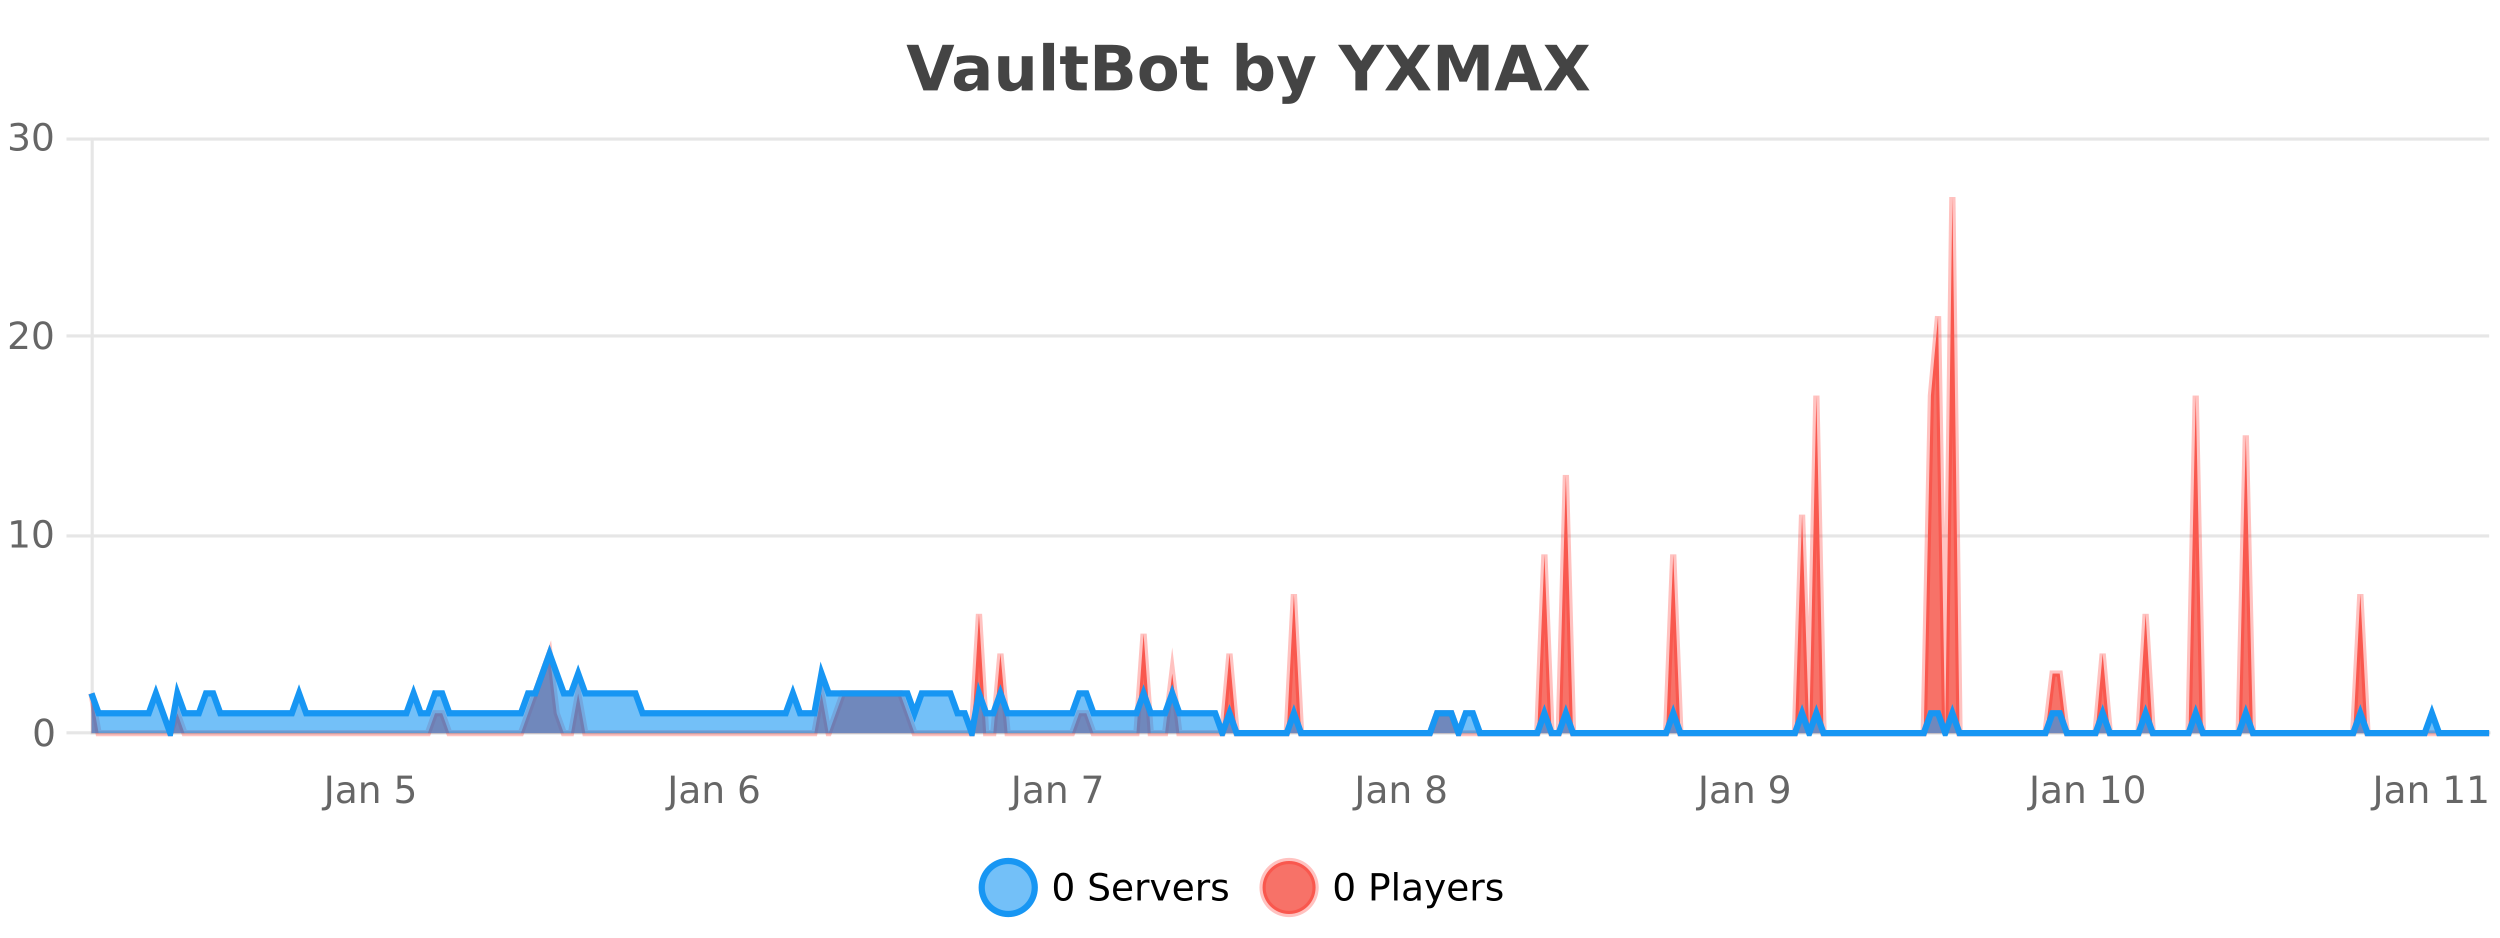 <?xml version="1.0" encoding="UTF-8"?>
<svg xmlns="http://www.w3.org/2000/svg" xmlns:xlink="http://www.w3.org/1999/xlink" width="800pt" height="300pt" viewBox="0 0 800 300" version="1.1">
<defs>
<clipPath id="clip1">
  <path d="M 285 263 L 360 263 L 360 300 L 285 300 Z M 285 263 "/>
</clipPath>
<clipPath id="clip2">
  <path d="M 375 263 L 450 263 L 450 300 L 375 300 Z M 375 263 "/>
</clipPath>
<clipPath id="clip3">
  <path d="M 29.27 63 L 796.531 63 L 796.531 234.602 L 29.27 234.602 Z M 29.27 63 "/>
</clipPath>
<clipPath id="clip4">
  <path d="M 28.27 43 L 797.531 43 L 797.531 235.602 L 28.27 235.602 Z M 28.27 43 "/>
</clipPath>
<clipPath id="clip5">
  <path d="M 29.27 209 L 796.531 209 L 796.531 234.602 L 29.27 234.602 Z M 29.27 209 "/>
</clipPath>
<clipPath id="clip6">
  <path d="M 28.27 180 L 797.531 180 L 797.531 235.602 L 28.27 235.602 Z M 28.27 180 "/>
</clipPath>
</defs>
<g id="surface264921">
<rect x="0" y="0" width="800" height="300" style="fill:rgb(100%,100%,100%);fill-opacity:1;stroke:none;"/>
<path style="fill:none;stroke-width:1;stroke-linecap:butt;stroke-linejoin:miter;stroke:rgb(0%,0%,0%);stroke-opacity:0.098;stroke-miterlimit:10;" d="M 30 234.5 L 796.531 234.5 "/>
<path style="fill:none;stroke-width:1;stroke-linecap:butt;stroke-linejoin:miter;stroke:rgb(0%,0%,0%);stroke-opacity:0.098;stroke-miterlimit:10;" d="M 21.27 234.5 L 29 234.5 "/>
<path style="fill:none;stroke-width:1;stroke-linecap:butt;stroke-linejoin:miter;stroke:rgb(0%,0%,0%);stroke-opacity:0.098;stroke-miterlimit:10;" d="M 30 171.5 L 796.531 171.5 "/>
<path style="fill:none;stroke-width:1;stroke-linecap:butt;stroke-linejoin:miter;stroke:rgb(0%,0%,0%);stroke-opacity:0.098;stroke-miterlimit:10;" d="M 21.27 171.5 L 29 171.5 "/>
<path style="fill:none;stroke-width:1;stroke-linecap:butt;stroke-linejoin:miter;stroke:rgb(0%,0%,0%);stroke-opacity:0.098;stroke-miterlimit:10;" d="M 30 107.5 L 796.531 107.5 "/>
<path style="fill:none;stroke-width:1;stroke-linecap:butt;stroke-linejoin:miter;stroke:rgb(0%,0%,0%);stroke-opacity:0.098;stroke-miterlimit:10;" d="M 21.27 107.5 L 29 107.5 "/>
<path style="fill:none;stroke-width:1;stroke-linecap:butt;stroke-linejoin:miter;stroke:rgb(0%,0%,0%);stroke-opacity:0.098;stroke-miterlimit:10;" d="M 30 44.5 L 796.531 44.5 "/>
<path style="fill:none;stroke-width:1;stroke-linecap:butt;stroke-linejoin:miter;stroke:rgb(0%,0%,0%);stroke-opacity:0.098;stroke-miterlimit:10;" d="M 21.27 44.5 L 29 44.5 "/>
<path style=" stroke:none;fill-rule:nonzero;fill:rgb(9.02%,58.824%,95.294%);fill-opacity:0.6;" d="M 331.121 284 C 331.121 288.688 327.324 292.484 322.637 292.484 C 317.953 292.484 314.152 288.688 314.152 284 C 314.152 279.312 317.953 275.516 322.637 275.516 C 327.324 275.516 331.121 279.312 331.121 284 Z M 331.121 284 "/>
<g clip-path="url(#clip1)" clip-rule="nonzero">
<path style="fill:none;stroke-width:2;stroke-linecap:butt;stroke-linejoin:miter;stroke:rgb(9.02%,58.824%,95.294%);stroke-opacity:1;stroke-miterlimit:10;" d="M 331.121 284 C 331.121 288.688 327.324 292.484 322.637 292.484 C 317.953 292.484 314.152 288.688 314.152 284 C 314.152 279.312 317.953 275.516 322.637 275.516 C 327.324 275.516 331.121 279.312 331.121 284 Z M 331.121 284 "/>
</g>
<path style=" stroke:none;fill-rule:nonzero;fill:rgb(0%,0%,0%);fill-opacity:1;" d="M 340.266 280.188 C 339.66 280.188 339.203 280.492 338.891 281.094 C 338.586 281.688 338.438 282.59 338.438 283.797 C 338.438 284.996 338.586 285.898 338.891 286.5 C 339.203 287.094 339.66 287.391 340.266 287.391 C 340.879 287.391 341.336 287.094 341.641 286.5 C 341.953 285.898 342.109 284.996 342.109 283.797 C 342.109 282.59 341.953 281.688 341.641 281.094 C 341.336 280.492 340.879 280.188 340.266 280.188 Z M 340.266 279.25 C 341.242 279.25 341.992 279.641 342.516 280.422 C 343.035 281.195 343.297 282.32 343.297 283.797 C 343.297 285.266 343.035 286.391 342.516 287.172 C 341.992 287.945 341.242 288.328 340.266 288.328 C 339.285 288.328 338.535 287.945 338.016 287.172 C 337.504 286.391 337.25 285.266 337.25 283.797 C 337.25 282.32 337.504 281.195 338.016 280.422 C 338.535 279.641 339.285 279.25 340.266 279.25 Z M 354.32 279.688 L 354.32 280.844 C 353.871 280.637 353.445 280.48 353.039 280.375 C 352.641 280.262 352.262 280.203 351.898 280.203 C 351.25 280.203 350.75 280.328 350.398 280.578 C 350.055 280.828 349.883 281.188 349.883 281.656 C 349.883 282.043 349.996 282.336 350.227 282.531 C 350.453 282.73 350.898 282.887 351.555 283 L 352.258 283.156 C 353.141 283.324 353.793 283.621 354.211 284.047 C 354.637 284.465 354.852 285.027 354.852 285.734 C 354.852 286.59 354.562 287.234 353.992 287.672 C 353.43 288.109 352.594 288.328 351.492 288.328 C 351.086 288.328 350.648 288.281 350.18 288.188 C 349.711 288.094 349.227 287.953 348.727 287.766 L 348.727 286.547 C 349.203 286.82 349.672 287.023 350.133 287.156 C 350.602 287.293 351.055 287.359 351.492 287.359 C 352.168 287.359 352.688 287.23 353.055 286.969 C 353.43 286.699 353.617 286.32 353.617 285.828 C 353.617 285.402 353.48 285.07 353.211 284.828 C 352.949 284.578 352.516 284.398 351.914 284.281 L 351.195 284.141 C 350.309 283.965 349.668 283.688 349.273 283.312 C 348.887 282.938 348.695 282.418 348.695 281.75 C 348.695 280.969 348.965 280.359 349.508 279.922 C 350.047 279.477 350.797 279.25 351.758 279.25 C 352.172 279.25 352.59 279.289 353.008 279.359 C 353.434 279.434 353.871 279.543 354.32 279.688 Z M 362.266 284.609 L 362.266 285.125 L 357.297 285.125 C 357.348 285.875 357.57 286.445 357.969 286.828 C 358.375 287.215 358.93 287.406 359.641 287.406 C 360.055 287.406 360.457 287.359 360.844 287.266 C 361.238 287.164 361.629 287.008 362.016 286.797 L 362.016 287.828 C 361.617 287.984 361.219 288.105 360.812 288.188 C 360.406 288.281 359.992 288.328 359.578 288.328 C 358.535 288.328 357.707 288.027 357.094 287.422 C 356.477 286.809 356.172 285.98 356.172 284.938 C 356.172 283.867 356.461 283.016 357.047 282.391 C 357.629 281.758 358.41 281.438 359.391 281.438 C 360.273 281.438 360.973 281.727 361.484 282.297 C 362.004 282.859 362.266 283.633 362.266 284.609 Z M 361.188 284.281 C 361.176 283.699 361.008 283.23 360.688 282.875 C 360.363 282.523 359.938 282.344 359.406 282.344 C 358.801 282.344 358.316 282.516 357.953 282.859 C 357.598 283.203 357.395 283.684 357.344 284.297 Z M 367.836 282.594 C 367.711 282.531 367.574 282.484 367.43 282.453 C 367.293 282.414 367.137 282.391 366.961 282.391 C 366.355 282.391 365.887 282.59 365.555 282.984 C 365.23 283.383 365.07 283.953 365.07 284.703 L 365.07 288.156 L 363.992 288.156 L 363.992 281.594 L 365.07 281.594 L 365.07 282.609 C 365.297 282.215 365.594 281.922 365.961 281.734 C 366.324 281.539 366.766 281.438 367.289 281.438 C 367.359 281.438 367.438 281.445 367.523 281.453 C 367.617 281.465 367.715 281.48 367.82 281.5 Z M 368.195 281.594 L 369.336 281.594 L 371.383 287.094 L 373.445 281.594 L 374.586 281.594 L 372.117 288.156 L 370.648 288.156 Z M 381.688 284.609 L 381.688 285.125 L 376.719 285.125 C 376.77 285.875 376.992 286.445 377.391 286.828 C 377.797 287.215 378.352 287.406 379.062 287.406 C 379.477 287.406 379.879 287.359 380.266 287.266 C 380.66 287.164 381.051 287.008 381.438 286.797 L 381.438 287.828 C 381.039 287.984 380.641 288.105 380.234 288.188 C 379.828 288.281 379.414 288.328 379 288.328 C 377.957 288.328 377.129 288.027 376.516 287.422 C 375.898 286.809 375.594 285.98 375.594 284.938 C 375.594 283.867 375.883 283.016 376.469 282.391 C 377.051 281.758 377.832 281.438 378.812 281.438 C 379.695 281.438 380.395 281.727 380.906 282.297 C 381.426 282.859 381.688 283.633 381.688 284.609 Z M 380.609 284.281 C 380.598 283.699 380.43 283.23 380.109 282.875 C 379.785 282.523 379.359 282.344 378.828 282.344 C 378.223 282.344 377.738 282.516 377.375 282.859 C 377.02 283.203 376.816 283.684 376.766 284.297 Z M 387.258 282.594 C 387.133 282.531 386.996 282.484 386.852 282.453 C 386.715 282.414 386.559 282.391 386.383 282.391 C 385.777 282.391 385.309 282.59 384.977 282.984 C 384.652 283.383 384.492 283.953 384.492 284.703 L 384.492 288.156 L 383.414 288.156 L 383.414 281.594 L 384.492 281.594 L 384.492 282.609 C 384.719 282.215 385.016 281.922 385.383 281.734 C 385.746 281.539 386.188 281.438 386.711 281.438 C 386.781 281.438 386.859 281.445 386.945 281.453 C 387.039 281.465 387.137 281.48 387.242 281.5 Z M 392.562 281.781 L 392.562 282.812 C 392.258 282.656 391.941 282.543 391.609 282.469 C 391.285 282.387 390.945 282.344 390.594 282.344 C 390.062 282.344 389.66 282.43 389.391 282.594 C 389.117 282.75 388.984 282.996 388.984 283.328 C 388.984 283.578 389.078 283.777 389.266 283.922 C 389.461 284.059 389.852 284.188 390.438 284.312 L 390.797 284.406 C 391.566 284.562 392.113 284.793 392.438 285.094 C 392.758 285.398 392.922 285.812 392.922 286.344 C 392.922 286.961 392.676 287.445 392.188 287.797 C 391.707 288.152 391.047 288.328 390.203 288.328 C 389.848 288.328 389.477 288.289 389.094 288.219 C 388.719 288.156 388.32 288.059 387.906 287.922 L 387.906 286.797 C 388.301 287.008 388.691 287.164 389.078 287.266 C 389.461 287.371 389.848 287.422 390.234 287.422 C 390.734 287.422 391.117 287.34 391.391 287.172 C 391.672 286.996 391.812 286.746 391.812 286.422 C 391.812 286.133 391.711 285.906 391.516 285.75 C 391.316 285.594 390.883 285.445 390.219 285.297 L 389.844 285.219 C 389.176 285.074 388.691 284.855 388.391 284.562 C 388.098 284.273 387.953 283.875 387.953 283.375 C 387.953 282.75 388.172 282.273 388.609 281.938 C 389.047 281.605 389.664 281.438 390.469 281.438 C 390.863 281.438 391.238 281.469 391.594 281.531 C 391.945 281.586 392.27 281.668 392.562 281.781 Z M 332.637 277.016 "/>
<path style=" stroke:none;fill-rule:nonzero;fill:rgb(96.863%,44.706%,40.784%);fill-opacity:1;" d="M 420.988 284 C 420.988 288.688 417.191 292.484 412.504 292.484 C 407.82 292.484 404.02 288.688 404.02 284 C 404.02 279.312 407.82 275.516 412.504 275.516 C 417.191 275.516 420.988 279.312 420.988 284 Z M 420.988 284 "/>
<g clip-path="url(#clip2)" clip-rule="nonzero">
<path style="fill:none;stroke-width:2;stroke-linecap:butt;stroke-linejoin:miter;stroke:rgb(100%,4.706%,0%);stroke-opacity:0.247;stroke-miterlimit:10;" d="M 420.988 284 C 420.988 288.688 417.191 292.484 412.504 292.484 C 407.82 292.484 404.02 288.688 404.02 284 C 404.02 279.312 407.82 275.516 412.504 275.516 C 417.191 275.516 420.988 279.312 420.988 284 Z M 420.988 284 "/>
</g>
<path style=" stroke:none;fill-rule:nonzero;fill:rgb(0%,0%,0%);fill-opacity:1;" d="M 430.133 280.188 C 429.527 280.188 429.07 280.492 428.758 281.094 C 428.453 281.688 428.305 282.59 428.305 283.797 C 428.305 284.996 428.453 285.898 428.758 286.5 C 429.07 287.094 429.527 287.391 430.133 287.391 C 430.746 287.391 431.203 287.094 431.508 286.5 C 431.82 285.898 431.977 284.996 431.977 283.797 C 431.977 282.59 431.82 281.688 431.508 281.094 C 431.203 280.492 430.746 280.188 430.133 280.188 Z M 430.133 279.25 C 431.109 279.25 431.859 279.641 432.383 280.422 C 432.902 281.195 433.164 282.32 433.164 283.797 C 433.164 285.266 432.902 286.391 432.383 287.172 C 431.859 287.945 431.109 288.328 430.133 288.328 C 429.152 288.328 428.402 287.945 427.883 287.172 C 427.371 286.391 427.117 285.266 427.117 283.797 C 427.117 282.32 427.371 281.195 427.883 280.422 C 428.402 279.641 429.152 279.25 430.133 279.25 Z M 440.125 280.375 L 440.125 283.672 L 441.609 283.672 C 442.16 283.672 442.586 283.531 442.891 283.25 C 443.191 282.961 443.344 282.547 443.344 282.016 C 443.344 281.496 443.191 281.094 442.891 280.812 C 442.586 280.523 442.16 280.375 441.609 280.375 Z M 438.938 279.406 L 441.609 279.406 C 442.598 279.406 443.344 279.633 443.844 280.078 C 444.344 280.516 444.594 281.164 444.594 282.016 C 444.594 282.883 444.344 283.539 443.844 283.984 C 443.344 284.422 442.598 284.641 441.609 284.641 L 440.125 284.641 L 440.125 288.156 L 438.938 288.156 Z M 446.129 279.031 L 447.207 279.031 L 447.207 288.156 L 446.129 288.156 Z M 452.445 284.859 C 451.578 284.859 450.977 284.961 450.633 285.156 C 450.297 285.355 450.133 285.695 450.133 286.172 C 450.133 286.559 450.258 286.867 450.508 287.094 C 450.766 287.312 451.109 287.422 451.539 287.422 C 452.141 287.422 452.621 287.215 452.977 286.797 C 453.34 286.371 453.523 285.805 453.523 285.094 L 453.523 284.859 Z M 454.602 284.406 L 454.602 288.156 L 453.523 288.156 L 453.523 287.156 C 453.273 287.555 452.965 287.852 452.602 288.047 C 452.234 288.234 451.789 288.328 451.258 288.328 C 450.578 288.328 450.043 288.141 449.648 287.766 C 449.25 287.383 449.055 286.875 449.055 286.25 C 449.055 285.512 449.297 284.953 449.789 284.578 C 450.289 284.203 451.027 284.016 452.008 284.016 L 453.523 284.016 L 453.523 283.906 C 453.523 283.406 453.355 283.023 453.023 282.75 C 452.699 282.48 452.246 282.344 451.664 282.344 C 451.289 282.344 450.918 282.391 450.555 282.484 C 450.199 282.578 449.859 282.715 449.539 282.891 L 449.539 281.891 C 449.934 281.734 450.312 281.621 450.68 281.547 C 451.055 281.477 451.418 281.438 451.773 281.438 C 452.719 281.438 453.43 281.684 453.898 282.172 C 454.367 282.664 454.602 283.406 454.602 284.406 Z M 459.551 288.766 C 459.246 289.547 458.949 290.055 458.66 290.297 C 458.367 290.535 457.98 290.656 457.504 290.656 L 456.645 290.656 L 456.645 289.75 L 457.27 289.75 C 457.57 289.75 457.801 289.676 457.957 289.531 C 458.121 289.395 458.305 289.066 458.504 288.547 L 458.707 288.047 L 456.051 281.594 L 457.191 281.594 L 459.238 286.719 L 461.301 281.594 L 462.441 281.594 Z M 469.543 284.609 L 469.543 285.125 L 464.574 285.125 C 464.625 285.875 464.848 286.445 465.246 286.828 C 465.652 287.215 466.207 287.406 466.918 287.406 C 467.332 287.406 467.734 287.359 468.121 287.266 C 468.516 287.164 468.906 287.008 469.293 286.797 L 469.293 287.828 C 468.895 287.984 468.496 288.105 468.09 288.188 C 467.684 288.281 467.27 288.328 466.855 288.328 C 465.812 288.328 464.984 288.027 464.371 287.422 C 463.754 286.809 463.449 285.98 463.449 284.938 C 463.449 283.867 463.738 283.016 464.324 282.391 C 464.906 281.758 465.688 281.438 466.668 281.438 C 467.551 281.438 468.25 281.727 468.762 282.297 C 469.281 282.859 469.543 283.633 469.543 284.609 Z M 468.465 284.281 C 468.453 283.699 468.285 283.23 467.965 282.875 C 467.641 282.523 467.215 282.344 466.684 282.344 C 466.078 282.344 465.594 282.516 465.23 282.859 C 464.875 283.203 464.672 283.684 464.621 284.297 Z M 475.113 282.594 C 474.988 282.531 474.852 282.484 474.707 282.453 C 474.57 282.414 474.414 282.391 474.238 282.391 C 473.633 282.391 473.164 282.59 472.832 282.984 C 472.508 283.383 472.348 283.953 472.348 284.703 L 472.348 288.156 L 471.27 288.156 L 471.27 281.594 L 472.348 281.594 L 472.348 282.609 C 472.574 282.215 472.871 281.922 473.238 281.734 C 473.602 281.539 474.043 281.438 474.566 281.438 C 474.637 281.438 474.715 281.445 474.801 281.453 C 474.895 281.465 474.992 281.48 475.098 281.5 Z M 480.422 281.781 L 480.422 282.812 C 480.117 282.656 479.801 282.543 479.469 282.469 C 479.145 282.387 478.805 282.344 478.453 282.344 C 477.922 282.344 477.52 282.43 477.25 282.594 C 476.977 282.75 476.844 282.996 476.844 283.328 C 476.844 283.578 476.938 283.777 477.125 283.922 C 477.32 284.059 477.711 284.188 478.297 284.312 L 478.656 284.406 C 479.426 284.562 479.973 284.793 480.297 285.094 C 480.617 285.398 480.781 285.812 480.781 286.344 C 480.781 286.961 480.535 287.445 480.047 287.797 C 479.566 288.152 478.906 288.328 478.062 288.328 C 477.707 288.328 477.336 288.289 476.953 288.219 C 476.578 288.156 476.18 288.059 475.766 287.922 L 475.766 286.797 C 476.16 287.008 476.551 287.164 476.938 287.266 C 477.32 287.371 477.707 287.422 478.094 287.422 C 478.594 287.422 478.977 287.34 479.25 287.172 C 479.531 286.996 479.672 286.746 479.672 286.422 C 479.672 286.133 479.57 285.906 479.375 285.75 C 479.176 285.594 478.742 285.445 478.078 285.297 L 477.703 285.219 C 477.035 285.074 476.551 284.855 476.25 284.562 C 475.957 284.273 475.812 283.875 475.812 283.375 C 475.812 282.75 476.031 282.273 476.469 281.938 C 476.906 281.605 477.523 281.438 478.328 281.438 C 478.723 281.438 479.098 281.469 479.453 281.531 C 479.805 281.586 480.129 281.668 480.422 281.781 Z M 422.504 277.016 "/>
<path style=" stroke:none;fill-rule:nonzero;fill:rgb(26.667%,26.667%,26.667%);fill-opacity:1;" d="M 290.094 14.344 L 293.875 14.344 L 297.75 25.109 L 301.609 14.344 L 305.375 14.344 L 299.984 28.922 L 295.5 28.922 Z M 310.961 24 C 310.23 24 309.684 24.125 309.32 24.375 C 308.953 24.617 308.773 24.98 308.773 25.469 C 308.773 25.906 308.918 26.25 309.211 26.5 C 309.512 26.75 309.922 26.875 310.445 26.875 C 311.102 26.875 311.652 26.641 312.102 26.172 C 312.559 25.703 312.789 25.117 312.789 24.406 L 312.789 24 Z M 316.305 22.688 L 316.305 28.922 L 312.789 28.922 L 312.789 27.297 C 312.32 27.965 311.789 28.449 311.195 28.75 C 310.609 29.051 309.898 29.203 309.055 29.203 C 307.93 29.203 307.012 28.875 306.305 28.219 C 305.594 27.555 305.242 26.695 305.242 25.641 C 305.242 24.359 305.68 23.422 306.555 22.828 C 307.438 22.227 308.828 21.922 310.727 21.922 L 312.789 21.922 L 312.789 21.641 C 312.789 21.09 312.57 20.688 312.133 20.438 C 311.695 20.18 311.012 20.047 310.086 20.047 C 309.336 20.047 308.637 20.125 307.992 20.281 C 307.344 20.43 306.746 20.648 306.195 20.938 L 306.195 18.281 C 306.945 18.094 307.695 17.953 308.445 17.859 C 309.203 17.766 309.965 17.719 310.727 17.719 C 312.695 17.719 314.117 18.109 314.992 18.891 C 315.867 19.664 316.305 20.93 316.305 22.688 Z M 319.445 24.656 L 319.445 17.984 L 322.961 17.984 L 322.961 19.078 C 322.961 19.672 322.953 20.418 322.945 21.312 C 322.945 22.211 322.945 22.805 322.945 23.094 C 322.945 23.98 322.965 24.617 323.008 25 C 323.059 25.387 323.137 25.668 323.242 25.844 C 323.387 26.074 323.574 26.25 323.805 26.375 C 324.031 26.5 324.297 26.562 324.602 26.562 C 325.328 26.562 325.902 26.281 326.32 25.719 C 326.734 25.156 326.945 24.383 326.945 23.391 L 326.945 17.984 L 330.445 17.984 L 330.445 28.922 L 326.945 28.922 L 326.945 27.344 C 326.414 27.98 325.852 28.449 325.258 28.75 C 324.672 29.051 324.027 29.203 323.32 29.203 C 322.059 29.203 321.094 28.82 320.43 28.047 C 319.773 27.266 319.445 26.137 319.445 24.656 Z M 333.805 13.719 L 337.289 13.719 L 337.289 28.922 L 333.805 28.922 Z M 344.477 14.875 L 344.477 17.984 L 348.086 17.984 L 348.086 20.484 L 344.477 20.484 L 344.477 25.125 C 344.477 25.637 344.574 25.98 344.773 26.156 C 344.98 26.336 345.383 26.422 345.977 26.422 L 347.773 26.422 L 347.773 28.922 L 344.773 28.922 C 343.398 28.922 342.418 28.637 341.836 28.062 C 341.262 27.48 340.977 26.5 340.977 25.125 L 340.977 20.484 L 339.242 20.484 L 339.242 17.984 L 340.977 17.984 L 340.977 14.875 Z M 356.207 19.984 C 356.801 19.984 357.246 19.855 357.551 19.594 C 357.863 19.336 358.02 18.949 358.02 18.438 C 358.02 17.938 357.863 17.559 357.551 17.297 C 357.246 17.039 356.801 16.906 356.207 16.906 L 354.129 16.906 L 354.129 19.984 Z M 356.332 26.359 C 357.09 26.359 357.66 26.203 358.035 25.891 C 358.418 25.57 358.613 25.086 358.613 24.438 C 358.613 23.805 358.426 23.328 358.051 23.016 C 357.676 22.703 357.102 22.547 356.332 22.547 L 354.129 22.547 L 354.129 26.359 Z M 359.832 21.125 C 360.645 21.355 361.27 21.789 361.707 22.422 C 362.152 23.047 362.379 23.82 362.379 24.734 C 362.379 26.141 361.898 27.195 360.941 27.891 C 359.992 28.578 358.551 28.922 356.613 28.922 L 350.379 28.922 L 350.379 14.344 L 356.02 14.344 C 358.039 14.344 359.504 14.652 360.41 15.266 C 361.324 15.871 361.785 16.852 361.785 18.203 C 361.785 18.914 361.617 19.516 361.285 20.016 C 360.949 20.508 360.465 20.875 359.832 21.125 Z M 370.672 20.219 C 369.891 20.219 369.297 20.5 368.891 21.062 C 368.484 21.617 368.281 22.418 368.281 23.469 C 368.281 24.512 368.484 25.312 368.891 25.875 C 369.297 26.43 369.891 26.703 370.672 26.703 C 371.43 26.703 372.008 26.43 372.406 25.875 C 372.812 25.312 373.016 24.512 373.016 23.469 C 373.016 22.418 372.812 21.617 372.406 21.062 C 372.008 20.5 371.43 20.219 370.672 20.219 Z M 370.672 17.719 C 372.547 17.719 374.008 18.23 375.062 19.25 C 376.125 20.262 376.656 21.668 376.656 23.469 C 376.656 25.262 376.125 26.668 375.062 27.688 C 374.008 28.699 372.547 29.203 370.672 29.203 C 368.773 29.203 367.297 28.699 366.234 27.688 C 365.172 26.668 364.641 25.262 364.641 23.469 C 364.641 21.668 365.172 20.262 366.234 19.25 C 367.297 18.23 368.773 17.719 370.672 17.719 Z M 383.02 14.875 L 383.02 17.984 L 386.629 17.984 L 386.629 20.484 L 383.02 20.484 L 383.02 25.125 C 383.02 25.637 383.117 25.98 383.316 26.156 C 383.523 26.336 383.926 26.422 384.52 26.422 L 386.316 26.422 L 386.316 28.922 L 383.316 28.922 C 381.941 28.922 380.961 28.637 380.379 28.062 C 379.805 27.48 379.52 26.5 379.52 25.125 L 379.52 20.484 L 377.785 20.484 L 377.785 17.984 L 379.52 17.984 L 379.52 14.875 Z M 401.543 26.672 C 402.293 26.672 402.863 26.402 403.262 25.859 C 403.656 25.309 403.855 24.512 403.855 23.469 C 403.855 22.43 403.656 21.637 403.262 21.094 C 402.863 20.543 402.293 20.266 401.543 20.266 C 400.793 20.266 400.215 20.543 399.809 21.094 C 399.41 21.637 399.215 22.43 399.215 23.469 C 399.215 24.5 399.41 25.293 399.809 25.844 C 400.215 26.398 400.793 26.672 401.543 26.672 Z M 399.215 19.578 C 399.703 18.945 400.238 18.477 400.824 18.172 C 401.406 17.871 402.078 17.719 402.84 17.719 C 404.191 17.719 405.301 18.258 406.168 19.328 C 407.031 20.402 407.465 21.781 407.465 23.469 C 407.465 25.148 407.031 26.523 406.168 27.594 C 405.301 28.668 404.191 29.203 402.84 29.203 C 402.078 29.203 401.406 29.051 400.824 28.75 C 400.238 28.449 399.703 27.98 399.215 27.344 L 399.215 28.922 L 395.73 28.922 L 395.73 13.719 L 399.215 13.719 Z M 408.609 17.984 L 412.094 17.984 L 415.047 25.406 L 417.547 17.984 L 421.031 17.984 L 416.438 29.953 C 415.977 31.172 415.438 32.02 414.812 32.5 C 414.195 32.988 413.391 33.234 412.391 33.234 L 410.359 33.234 L 410.359 30.938 L 411.453 30.938 C 412.047 30.938 412.477 30.844 412.75 30.656 C 413.02 30.469 413.227 30.129 413.375 29.641 L 413.484 29.344 Z M 428.156 14.344 L 432.281 14.344 L 435.594 19.531 L 438.922 14.344 L 443.031 14.344 L 437.484 22.781 L 437.484 28.922 L 433.719 28.922 L 433.719 22.781 Z M 452.812 21.484 L 457.859 28.922 L 453.953 28.922 L 450.547 23.938 L 447.156 28.922 L 443.219 28.922 L 448.281 21.484 L 443.422 14.344 L 447.344 14.344 L 450.547 19.031 L 453.719 14.344 L 457.672 14.344 Z M 460.105 14.344 L 464.887 14.344 L 468.199 22.141 L 471.543 14.344 L 476.324 14.344 L 476.324 28.922 L 472.762 28.922 L 472.762 18.25 L 469.402 26.125 L 467.027 26.125 L 463.668 18.25 L 463.668 28.922 L 460.105 28.922 Z M 488.852 26.266 L 482.977 26.266 L 482.039 28.922 L 478.258 28.922 L 483.664 14.344 L 488.148 14.344 L 493.539 28.922 L 489.773 28.922 Z M 483.914 23.562 L 487.898 23.562 L 485.914 17.766 Z M 503.609 21.484 L 508.656 28.922 L 504.75 28.922 L 501.344 23.938 L 497.953 28.922 L 494.016 28.922 L 499.078 21.484 L 494.219 14.344 L 498.141 14.344 L 501.344 19.031 L 504.516 14.344 L 508.469 14.344 Z M 290 10.359 "/>
<path style="fill:none;stroke-width:1;stroke-linecap:butt;stroke-linejoin:miter;stroke:rgb(0%,0%,0%);stroke-opacity:0.098;stroke-miterlimit:10;" d="M 29 234.5 L 797 234.5 "/>
<path style=" stroke:none;fill-rule:nonzero;fill:rgb(40%,40%,40%);fill-opacity:1;" d="M 104.766 248.203 L 105.953 248.203 L 105.953 256.344 C 105.953 257.395 105.75 258.16 105.344 258.641 C 104.945 259.117 104.305 259.359 103.422 259.359 L 102.969 259.359 L 102.969 258.359 L 103.344 258.359 C 103.863 258.359 104.227 258.211 104.438 257.922 C 104.656 257.629 104.766 257.102 104.766 256.344 Z M 111.242 253.656 C 110.375 253.656 109.773 253.758 109.43 253.953 C 109.094 254.152 108.93 254.492 108.93 254.969 C 108.93 255.355 109.055 255.664 109.305 255.891 C 109.562 256.109 109.906 256.219 110.336 256.219 C 110.938 256.219 111.418 256.012 111.773 255.594 C 112.137 255.168 112.32 254.602 112.32 253.891 L 112.32 253.656 Z M 113.398 253.203 L 113.398 256.953 L 112.32 256.953 L 112.32 255.953 C 112.07 256.352 111.762 256.648 111.398 256.844 C 111.031 257.031 110.586 257.125 110.055 257.125 C 109.375 257.125 108.84 256.938 108.445 256.562 C 108.047 256.18 107.852 255.672 107.852 255.047 C 107.852 254.309 108.094 253.75 108.586 253.375 C 109.086 253 109.824 252.812 110.805 252.812 L 112.32 252.812 L 112.32 252.703 C 112.32 252.203 112.152 251.82 111.82 251.547 C 111.496 251.277 111.043 251.141 110.461 251.141 C 110.086 251.141 109.715 251.188 109.352 251.281 C 108.996 251.375 108.656 251.512 108.336 251.688 L 108.336 250.688 C 108.73 250.531 109.109 250.418 109.477 250.344 C 109.852 250.273 110.215 250.234 110.57 250.234 C 111.516 250.234 112.227 250.48 112.695 250.969 C 113.164 251.461 113.398 252.203 113.398 253.203 Z M 121.078 252.984 L 121.078 256.953 L 120 256.953 L 120 253.031 C 120 252.406 119.875 251.945 119.625 251.641 C 119.383 251.328 119.023 251.172 118.547 251.172 C 117.961 251.172 117.5 251.359 117.156 251.734 C 116.82 252.102 116.656 252.605 116.656 253.25 L 116.656 256.953 L 115.578 256.953 L 115.578 250.391 L 116.656 250.391 L 116.656 251.406 C 116.914 251.012 117.219 250.719 117.562 250.531 C 117.914 250.336 118.32 250.234 118.781 250.234 C 119.531 250.234 120.098 250.469 120.484 250.938 C 120.879 251.398 121.078 252.078 121.078 252.984 Z M 127.203 248.203 L 131.844 248.203 L 131.844 249.203 L 128.281 249.203 L 128.281 251.344 C 128.457 251.281 128.629 251.242 128.797 251.219 C 128.973 251.188 129.145 251.172 129.312 251.172 C 130.289 251.172 131.066 251.445 131.641 251.984 C 132.211 252.516 132.5 253.234 132.5 254.141 C 132.5 255.09 132.203 255.824 131.609 256.344 C 131.023 256.867 130.203 257.125 129.141 257.125 C 128.766 257.125 128.383 257.094 128 257.031 C 127.625 256.969 127.234 256.875 126.828 256.75 L 126.828 255.562 C 127.18 255.75 127.547 255.891 127.922 255.984 C 128.297 256.078 128.691 256.125 129.109 256.125 C 129.785 256.125 130.32 255.949 130.719 255.594 C 131.113 255.242 131.312 254.758 131.312 254.141 C 131.312 253.539 131.113 253.059 130.719 252.703 C 130.32 252.352 129.785 252.172 129.109 252.172 C 128.797 252.172 128.477 252.211 128.156 252.281 C 127.844 252.344 127.523 252.449 127.203 252.594 Z M 103.594 245.816 "/>
<path style=" stroke:none;fill-rule:nonzero;fill:rgb(40%,40%,40%);fill-opacity:1;" d="M 214.699 248.203 L 215.887 248.203 L 215.887 256.344 C 215.887 257.395 215.684 258.16 215.277 258.641 C 214.879 259.117 214.238 259.359 213.355 259.359 L 212.902 259.359 L 212.902 258.359 L 213.277 258.359 C 213.797 258.359 214.16 258.211 214.371 257.922 C 214.59 257.629 214.699 257.102 214.699 256.344 Z M 221.176 253.656 C 220.309 253.656 219.707 253.758 219.363 253.953 C 219.027 254.152 218.863 254.492 218.863 254.969 C 218.863 255.355 218.988 255.664 219.238 255.891 C 219.496 256.109 219.84 256.219 220.27 256.219 C 220.871 256.219 221.352 256.012 221.707 255.594 C 222.07 255.168 222.254 254.602 222.254 253.891 L 222.254 253.656 Z M 223.332 253.203 L 223.332 256.953 L 222.254 256.953 L 222.254 255.953 C 222.004 256.352 221.695 256.648 221.332 256.844 C 220.965 257.031 220.52 257.125 219.988 257.125 C 219.309 257.125 218.773 256.938 218.379 256.562 C 217.98 256.18 217.785 255.672 217.785 255.047 C 217.785 254.309 218.027 253.75 218.52 253.375 C 219.02 253 219.758 252.812 220.738 252.812 L 222.254 252.812 L 222.254 252.703 C 222.254 252.203 222.086 251.82 221.754 251.547 C 221.43 251.277 220.977 251.141 220.395 251.141 C 220.02 251.141 219.648 251.188 219.285 251.281 C 218.93 251.375 218.59 251.512 218.27 251.688 L 218.27 250.688 C 218.664 250.531 219.043 250.418 219.41 250.344 C 219.785 250.273 220.148 250.234 220.504 250.234 C 221.449 250.234 222.16 250.48 222.629 250.969 C 223.098 251.461 223.332 252.203 223.332 253.203 Z M 231.016 252.984 L 231.016 256.953 L 229.938 256.953 L 229.938 253.031 C 229.938 252.406 229.812 251.945 229.562 251.641 C 229.32 251.328 228.961 251.172 228.484 251.172 C 227.898 251.172 227.438 251.359 227.094 251.734 C 226.758 252.102 226.594 252.605 226.594 253.25 L 226.594 256.953 L 225.516 256.953 L 225.516 250.391 L 226.594 250.391 L 226.594 251.406 C 226.852 251.012 227.156 250.719 227.5 250.531 C 227.852 250.336 228.258 250.234 228.719 250.234 C 229.469 250.234 230.035 250.469 230.422 250.938 C 230.816 251.398 231.016 252.078 231.016 252.984 Z M 239.809 252.109 C 239.277 252.109 238.855 252.293 238.543 252.656 C 238.23 253.023 238.074 253.516 238.074 254.141 C 238.074 254.777 238.23 255.277 238.543 255.641 C 238.855 256.008 239.277 256.188 239.809 256.188 C 240.34 256.188 240.754 256.008 241.059 255.641 C 241.371 255.277 241.527 254.777 241.527 254.141 C 241.527 253.516 241.371 253.023 241.059 252.656 C 240.754 252.293 240.34 252.109 239.809 252.109 Z M 242.152 248.391 L 242.152 249.469 C 241.848 249.336 241.547 249.23 241.246 249.156 C 240.941 249.086 240.645 249.047 240.355 249.047 C 239.574 249.047 238.973 249.312 238.559 249.844 C 238.152 250.367 237.918 251.156 237.855 252.219 C 238.082 251.887 238.371 251.633 238.715 251.453 C 239.066 251.266 239.453 251.172 239.871 251.172 C 240.746 251.172 241.438 251.438 241.949 251.969 C 242.457 252.5 242.715 253.227 242.715 254.141 C 242.715 255.047 242.449 255.773 241.918 256.312 C 241.387 256.855 240.684 257.125 239.809 257.125 C 238.785 257.125 238.012 256.742 237.48 255.969 C 236.949 255.188 236.684 254.062 236.684 252.594 C 236.684 251.211 237.012 250.105 237.668 249.281 C 238.324 248.461 239.203 248.047 240.309 248.047 C 240.598 248.047 240.895 248.078 241.199 248.141 C 241.5 248.195 241.816 248.277 242.152 248.391 Z M 213.527 245.816 "/>
<path style=" stroke:none;fill-rule:nonzero;fill:rgb(40%,40%,40%);fill-opacity:1;" d="M 324.637 248.203 L 325.824 248.203 L 325.824 256.344 C 325.824 257.395 325.621 258.16 325.215 258.641 C 324.816 259.117 324.176 259.359 323.293 259.359 L 322.84 259.359 L 322.84 258.359 L 323.215 258.359 C 323.734 258.359 324.098 258.211 324.309 257.922 C 324.527 257.629 324.637 257.102 324.637 256.344 Z M 331.113 253.656 C 330.246 253.656 329.645 253.758 329.301 253.953 C 328.965 254.152 328.801 254.492 328.801 254.969 C 328.801 255.355 328.926 255.664 329.176 255.891 C 329.434 256.109 329.777 256.219 330.207 256.219 C 330.809 256.219 331.289 256.012 331.645 255.594 C 332.008 255.168 332.191 254.602 332.191 253.891 L 332.191 253.656 Z M 333.27 253.203 L 333.27 256.953 L 332.191 256.953 L 332.191 255.953 C 331.941 256.352 331.633 256.648 331.27 256.844 C 330.902 257.031 330.457 257.125 329.926 257.125 C 329.246 257.125 328.711 256.938 328.316 256.562 C 327.918 256.18 327.723 255.672 327.723 255.047 C 327.723 254.309 327.965 253.75 328.457 253.375 C 328.957 253 329.695 252.812 330.676 252.812 L 332.191 252.812 L 332.191 252.703 C 332.191 252.203 332.023 251.82 331.691 251.547 C 331.367 251.277 330.914 251.141 330.332 251.141 C 329.957 251.141 329.586 251.188 329.223 251.281 C 328.867 251.375 328.527 251.512 328.207 251.688 L 328.207 250.688 C 328.602 250.531 328.98 250.418 329.348 250.344 C 329.723 250.273 330.086 250.234 330.441 250.234 C 331.387 250.234 332.098 250.48 332.566 250.969 C 333.035 251.461 333.27 252.203 333.27 253.203 Z M 340.953 252.984 L 340.953 256.953 L 339.875 256.953 L 339.875 253.031 C 339.875 252.406 339.75 251.945 339.5 251.641 C 339.258 251.328 338.898 251.172 338.422 251.172 C 337.836 251.172 337.375 251.359 337.031 251.734 C 336.695 252.102 336.531 252.605 336.531 253.25 L 336.531 256.953 L 335.453 256.953 L 335.453 250.391 L 336.531 250.391 L 336.531 251.406 C 336.789 251.012 337.094 250.719 337.438 250.531 C 337.789 250.336 338.195 250.234 338.656 250.234 C 339.406 250.234 339.973 250.469 340.359 250.938 C 340.754 251.398 340.953 252.078 340.953 252.984 Z M 346.762 248.203 L 352.387 248.203 L 352.387 248.703 L 349.215 256.953 L 347.98 256.953 L 350.965 249.203 L 346.762 249.203 Z M 323.465 245.816 "/>
<path style=" stroke:none;fill-rule:nonzero;fill:rgb(40%,40%,40%);fill-opacity:1;" d="M 434.574 248.203 L 435.762 248.203 L 435.762 256.344 C 435.762 257.395 435.559 258.16 435.152 258.641 C 434.754 259.117 434.113 259.359 433.23 259.359 L 432.777 259.359 L 432.777 258.359 L 433.152 258.359 C 433.672 258.359 434.035 258.211 434.246 257.922 C 434.465 257.629 434.574 257.102 434.574 256.344 Z M 441.051 253.656 C 440.184 253.656 439.582 253.758 439.238 253.953 C 438.902 254.152 438.738 254.492 438.738 254.969 C 438.738 255.355 438.863 255.664 439.113 255.891 C 439.371 256.109 439.715 256.219 440.145 256.219 C 440.746 256.219 441.227 256.012 441.582 255.594 C 441.945 255.168 442.129 254.602 442.129 253.891 L 442.129 253.656 Z M 443.207 253.203 L 443.207 256.953 L 442.129 256.953 L 442.129 255.953 C 441.879 256.352 441.57 256.648 441.207 256.844 C 440.84 257.031 440.395 257.125 439.863 257.125 C 439.184 257.125 438.648 256.938 438.254 256.562 C 437.855 256.18 437.66 255.672 437.66 255.047 C 437.66 254.309 437.902 253.75 438.395 253.375 C 438.895 253 439.633 252.812 440.613 252.812 L 442.129 252.812 L 442.129 252.703 C 442.129 252.203 441.961 251.82 441.629 251.547 C 441.305 251.277 440.852 251.141 440.27 251.141 C 439.895 251.141 439.523 251.188 439.16 251.281 C 438.805 251.375 438.465 251.512 438.145 251.688 L 438.145 250.688 C 438.539 250.531 438.918 250.418 439.285 250.344 C 439.66 250.273 440.023 250.234 440.379 250.234 C 441.324 250.234 442.035 250.48 442.504 250.969 C 442.973 251.461 443.207 252.203 443.207 253.203 Z M 450.891 252.984 L 450.891 256.953 L 449.812 256.953 L 449.812 253.031 C 449.812 252.406 449.688 251.945 449.438 251.641 C 449.195 251.328 448.836 251.172 448.359 251.172 C 447.773 251.172 447.312 251.359 446.969 251.734 C 446.633 252.102 446.469 252.605 446.469 253.25 L 446.469 256.953 L 445.391 256.953 L 445.391 250.391 L 446.469 250.391 L 446.469 251.406 C 446.727 251.012 447.031 250.719 447.375 250.531 C 447.727 250.336 448.133 250.234 448.594 250.234 C 449.344 250.234 449.91 250.469 450.297 250.938 C 450.691 251.398 450.891 252.078 450.891 252.984 Z M 459.527 252.797 C 458.965 252.797 458.52 252.949 458.199 253.25 C 457.875 253.555 457.715 253.965 457.715 254.484 C 457.715 255.016 457.875 255.434 458.199 255.734 C 458.52 256.039 458.965 256.188 459.527 256.188 C 460.09 256.188 460.531 256.039 460.855 255.734 C 461.176 255.434 461.34 255.016 461.34 254.484 C 461.34 253.965 461.176 253.555 460.855 253.25 C 460.543 252.949 460.098 252.797 459.527 252.797 Z M 458.34 252.297 C 457.84 252.172 457.441 251.938 457.152 251.594 C 456.871 251.242 456.73 250.812 456.73 250.312 C 456.73 249.617 456.98 249.062 457.48 248.656 C 457.98 248.25 458.66 248.047 459.527 248.047 C 460.402 248.047 461.082 248.25 461.574 248.656 C 462.074 249.062 462.324 249.617 462.324 250.312 C 462.324 250.812 462.184 251.242 461.902 251.594 C 461.621 251.938 461.223 252.172 460.715 252.297 C 461.285 252.434 461.73 252.695 462.043 253.078 C 462.363 253.465 462.527 253.934 462.527 254.484 C 462.527 255.34 462.266 255.996 461.746 256.453 C 461.234 256.902 460.496 257.125 459.527 257.125 C 458.566 257.125 457.828 256.902 457.309 256.453 C 456.785 255.996 456.527 255.34 456.527 254.484 C 456.527 253.934 456.688 253.465 457.012 253.078 C 457.332 252.695 457.777 252.434 458.34 252.297 Z M 457.918 250.422 C 457.918 250.883 458.059 251.234 458.34 251.484 C 458.621 251.734 459.016 251.859 459.527 251.859 C 460.035 251.859 460.434 251.734 460.715 251.484 C 461.004 251.234 461.152 250.883 461.152 250.422 C 461.152 249.977 461.004 249.625 460.715 249.375 C 460.434 249.117 460.035 248.984 459.527 248.984 C 459.016 248.984 458.621 249.117 458.34 249.375 C 458.059 249.625 457.918 249.977 457.918 250.422 Z M 433.402 245.816 "/>
<path style=" stroke:none;fill-rule:nonzero;fill:rgb(40%,40%,40%);fill-opacity:1;" d="M 544.508 248.203 L 545.695 248.203 L 545.695 256.344 C 545.695 257.395 545.492 258.16 545.086 258.641 C 544.688 259.117 544.047 259.359 543.164 259.359 L 542.711 259.359 L 542.711 258.359 L 543.086 258.359 C 543.605 258.359 543.969 258.211 544.18 257.922 C 544.398 257.629 544.508 257.102 544.508 256.344 Z M 550.984 253.656 C 550.117 253.656 549.516 253.758 549.172 253.953 C 548.836 254.152 548.672 254.492 548.672 254.969 C 548.672 255.355 548.797 255.664 549.047 255.891 C 549.305 256.109 549.648 256.219 550.078 256.219 C 550.68 256.219 551.16 256.012 551.516 255.594 C 551.879 255.168 552.062 254.602 552.062 253.891 L 552.062 253.656 Z M 553.141 253.203 L 553.141 256.953 L 552.062 256.953 L 552.062 255.953 C 551.812 256.352 551.504 256.648 551.141 256.844 C 550.773 257.031 550.328 257.125 549.797 257.125 C 549.117 257.125 548.582 256.938 548.188 256.562 C 547.789 256.18 547.594 255.672 547.594 255.047 C 547.594 254.309 547.836 253.75 548.328 253.375 C 548.828 253 549.566 252.812 550.547 252.812 L 552.062 252.812 L 552.062 252.703 C 552.062 252.203 551.895 251.82 551.562 251.547 C 551.238 251.277 550.785 251.141 550.203 251.141 C 549.828 251.141 549.457 251.188 549.094 251.281 C 548.738 251.375 548.398 251.512 548.078 251.688 L 548.078 250.688 C 548.473 250.531 548.852 250.418 549.219 250.344 C 549.594 250.273 549.957 250.234 550.312 250.234 C 551.258 250.234 551.969 250.48 552.438 250.969 C 552.906 251.461 553.141 252.203 553.141 253.203 Z M 560.82 252.984 L 560.82 256.953 L 559.742 256.953 L 559.742 253.031 C 559.742 252.406 559.617 251.945 559.367 251.641 C 559.125 251.328 558.766 251.172 558.289 251.172 C 557.703 251.172 557.242 251.359 556.898 251.734 C 556.562 252.102 556.398 252.605 556.398 253.25 L 556.398 256.953 L 555.32 256.953 L 555.32 250.391 L 556.398 250.391 L 556.398 251.406 C 556.656 251.012 556.961 250.719 557.305 250.531 C 557.656 250.336 558.062 250.234 558.523 250.234 C 559.273 250.234 559.84 250.469 560.227 250.938 C 560.621 251.398 560.82 252.078 560.82 252.984 Z M 566.961 256.766 L 566.961 255.688 C 567.262 255.836 567.562 255.945 567.867 256.016 C 568.168 256.09 568.469 256.125 568.773 256.125 C 569.555 256.125 570.148 255.867 570.555 255.344 C 570.969 254.812 571.203 254.012 571.258 252.938 C 571.039 253.281 570.75 253.543 570.398 253.719 C 570.055 253.898 569.668 253.984 569.242 253.984 C 568.367 253.984 567.672 253.727 567.164 253.203 C 566.652 252.672 566.398 251.945 566.398 251.016 C 566.398 250.121 566.664 249.402 567.195 248.859 C 567.727 248.32 568.434 248.047 569.32 248.047 C 570.328 248.047 571.102 248.438 571.633 249.219 C 572.172 249.992 572.445 251.117 572.445 252.594 C 572.445 253.969 572.117 255.07 571.461 255.891 C 570.805 256.715 569.922 257.125 568.82 257.125 C 568.516 257.125 568.215 257.094 567.914 257.031 C 567.609 256.977 567.293 256.891 566.961 256.766 Z M 569.32 253.062 C 569.852 253.062 570.273 252.883 570.586 252.516 C 570.898 252.152 571.055 251.652 571.055 251.016 C 571.055 250.391 570.898 249.898 570.586 249.531 C 570.273 249.168 569.852 248.984 569.32 248.984 C 568.789 248.984 568.367 249.168 568.055 249.531 C 567.75 249.898 567.602 250.391 567.602 251.016 C 567.602 251.652 567.75 252.152 568.055 252.516 C 568.367 252.883 568.789 253.062 569.32 253.062 Z M 543.336 245.816 "/>
<path style=" stroke:none;fill-rule:nonzero;fill:rgb(40%,40%,40%);fill-opacity:1;" d="M 650.445 248.203 L 651.633 248.203 L 651.633 256.344 C 651.633 257.395 651.43 258.16 651.023 258.641 C 650.625 259.117 649.984 259.359 649.102 259.359 L 648.648 259.359 L 648.648 258.359 L 649.023 258.359 C 649.543 258.359 649.906 258.211 650.117 257.922 C 650.336 257.629 650.445 257.102 650.445 256.344 Z M 656.922 253.656 C 656.055 253.656 655.453 253.758 655.109 253.953 C 654.773 254.152 654.609 254.492 654.609 254.969 C 654.609 255.355 654.734 255.664 654.984 255.891 C 655.242 256.109 655.586 256.219 656.016 256.219 C 656.617 256.219 657.098 256.012 657.453 255.594 C 657.816 255.168 658 254.602 658 253.891 L 658 253.656 Z M 659.078 253.203 L 659.078 256.953 L 658 256.953 L 658 255.953 C 657.75 256.352 657.441 256.648 657.078 256.844 C 656.711 257.031 656.266 257.125 655.734 257.125 C 655.055 257.125 654.52 256.938 654.125 256.562 C 653.727 256.18 653.531 255.672 653.531 255.047 C 653.531 254.309 653.773 253.75 654.266 253.375 C 654.766 253 655.504 252.812 656.484 252.812 L 658 252.812 L 658 252.703 C 658 252.203 657.832 251.82 657.5 251.547 C 657.176 251.277 656.723 251.141 656.141 251.141 C 655.766 251.141 655.395 251.188 655.031 251.281 C 654.676 251.375 654.336 251.512 654.016 251.688 L 654.016 250.688 C 654.41 250.531 654.789 250.418 655.156 250.344 C 655.531 250.273 655.895 250.234 656.25 250.234 C 657.195 250.234 657.906 250.48 658.375 250.969 C 658.844 251.461 659.078 252.203 659.078 253.203 Z M 666.758 252.984 L 666.758 256.953 L 665.68 256.953 L 665.68 253.031 C 665.68 252.406 665.555 251.945 665.305 251.641 C 665.062 251.328 664.703 251.172 664.227 251.172 C 663.641 251.172 663.18 251.359 662.836 251.734 C 662.5 252.102 662.336 252.605 662.336 253.25 L 662.336 256.953 L 661.258 256.953 L 661.258 250.391 L 662.336 250.391 L 662.336 251.406 C 662.594 251.012 662.898 250.719 663.242 250.531 C 663.594 250.336 664 250.234 664.461 250.234 C 665.211 250.234 665.777 250.469 666.164 250.938 C 666.559 251.398 666.758 252.078 666.758 252.984 Z M 673.07 255.953 L 675.008 255.953 L 675.008 249.281 L 672.898 249.703 L 672.898 248.625 L 674.992 248.203 L 676.18 248.203 L 676.18 255.953 L 678.117 255.953 L 678.117 256.953 L 673.07 256.953 Z M 683.031 248.984 C 682.426 248.984 681.969 249.289 681.656 249.891 C 681.352 250.484 681.203 251.387 681.203 252.594 C 681.203 253.793 681.352 254.695 681.656 255.297 C 681.969 255.891 682.426 256.188 683.031 256.188 C 683.645 256.188 684.102 255.891 684.406 255.297 C 684.719 254.695 684.875 253.793 684.875 252.594 C 684.875 251.387 684.719 250.484 684.406 249.891 C 684.102 249.289 683.645 248.984 683.031 248.984 Z M 683.031 248.047 C 684.008 248.047 684.758 248.438 685.281 249.219 C 685.801 249.992 686.062 251.117 686.062 252.594 C 686.062 254.062 685.801 255.188 685.281 255.969 C 684.758 256.742 684.008 257.125 683.031 257.125 C 682.051 257.125 681.301 256.742 680.781 255.969 C 680.27 255.188 680.016 254.062 680.016 252.594 C 680.016 251.117 680.27 249.992 680.781 249.219 C 681.301 248.438 682.051 248.047 683.031 248.047 Z M 649.273 245.816 "/>
<path style=" stroke:none;fill-rule:nonzero;fill:rgb(40%,40%,40%);fill-opacity:1;" d="M 760.383 248.203 L 761.57 248.203 L 761.57 256.344 C 761.57 257.395 761.367 258.16 760.961 258.641 C 760.562 259.117 759.922 259.359 759.039 259.359 L 758.586 259.359 L 758.586 258.359 L 758.961 258.359 C 759.48 258.359 759.844 258.211 760.055 257.922 C 760.273 257.629 760.383 257.102 760.383 256.344 Z M 766.859 253.656 C 765.992 253.656 765.391 253.758 765.047 253.953 C 764.711 254.152 764.547 254.492 764.547 254.969 C 764.547 255.355 764.672 255.664 764.922 255.891 C 765.18 256.109 765.523 256.219 765.953 256.219 C 766.555 256.219 767.035 256.012 767.391 255.594 C 767.754 255.168 767.938 254.602 767.938 253.891 L 767.938 253.656 Z M 769.016 253.203 L 769.016 256.953 L 767.938 256.953 L 767.938 255.953 C 767.688 256.352 767.379 256.648 767.016 256.844 C 766.648 257.031 766.203 257.125 765.672 257.125 C 764.992 257.125 764.457 256.938 764.062 256.562 C 763.664 256.18 763.469 255.672 763.469 255.047 C 763.469 254.309 763.711 253.75 764.203 253.375 C 764.703 253 765.441 252.812 766.422 252.812 L 767.938 252.812 L 767.938 252.703 C 767.938 252.203 767.77 251.82 767.438 251.547 C 767.113 251.277 766.66 251.141 766.078 251.141 C 765.703 251.141 765.332 251.188 764.969 251.281 C 764.613 251.375 764.273 251.512 763.953 251.688 L 763.953 250.688 C 764.348 250.531 764.727 250.418 765.094 250.344 C 765.469 250.273 765.832 250.234 766.188 250.234 C 767.133 250.234 767.844 250.48 768.312 250.969 C 768.781 251.461 769.016 252.203 769.016 253.203 Z M 776.695 252.984 L 776.695 256.953 L 775.617 256.953 L 775.617 253.031 C 775.617 252.406 775.492 251.945 775.242 251.641 C 775 251.328 774.641 251.172 774.164 251.172 C 773.578 251.172 773.117 251.359 772.773 251.734 C 772.438 252.102 772.273 252.605 772.273 253.25 L 772.273 256.953 L 771.195 256.953 L 771.195 250.391 L 772.273 250.391 L 772.273 251.406 C 772.531 251.012 772.836 250.719 773.18 250.531 C 773.531 250.336 773.938 250.234 774.398 250.234 C 775.148 250.234 775.715 250.469 776.102 250.938 C 776.496 251.398 776.695 252.078 776.695 252.984 Z M 783.008 255.953 L 784.945 255.953 L 784.945 249.281 L 782.836 249.703 L 782.836 248.625 L 784.93 248.203 L 786.117 248.203 L 786.117 255.953 L 788.055 255.953 L 788.055 256.953 L 783.008 256.953 Z M 790.641 255.953 L 792.578 255.953 L 792.578 249.281 L 790.469 249.703 L 790.469 248.625 L 792.562 248.203 L 793.75 248.203 L 793.75 255.953 L 795.688 255.953 L 795.688 256.953 L 790.641 256.953 Z M 759.211 245.816 "/>
<path style="fill:none;stroke-width:1;stroke-linecap:butt;stroke-linejoin:miter;stroke:rgb(0%,0%,0%);stroke-opacity:0.098;stroke-miterlimit:10;" d="M 29.5 44 L 29.5 235 "/>
<path style=" stroke:none;fill-rule:nonzero;fill:rgb(40%,40%,40%);fill-opacity:1;" d="M 14.082 230.789 C 13.477 230.789 13.02 231.094 12.707 231.695 C 12.402 232.289 12.254 233.191 12.254 234.398 C 12.254 235.598 12.402 236.5 12.707 237.102 C 13.02 237.695 13.477 237.992 14.082 237.992 C 14.695 237.992 15.152 237.695 15.457 237.102 C 15.77 236.5 15.926 235.598 15.926 234.398 C 15.926 233.191 15.77 232.289 15.457 231.695 C 15.152 231.094 14.695 230.789 14.082 230.789 Z M 14.082 229.852 C 15.059 229.852 15.809 230.242 16.332 231.023 C 16.852 231.797 17.113 232.922 17.113 234.398 C 17.113 235.867 16.852 236.992 16.332 237.773 C 15.809 238.547 15.059 238.93 14.082 238.93 C 13.102 238.93 12.352 238.547 11.832 237.773 C 11.32 236.992 11.066 235.867 11.066 234.398 C 11.066 232.922 11.32 231.797 11.832 231.023 C 12.352 230.242 13.102 229.852 14.082 229.852 Z M 10.27 227.617 "/>
<path style=" stroke:none;fill-rule:nonzero;fill:rgb(40%,40%,40%);fill-opacity:1;" d="M 3.754 174.219 L 5.691 174.219 L 5.691 167.547 L 3.582 167.969 L 3.582 166.891 L 5.676 166.469 L 6.863 166.469 L 6.863 174.219 L 8.801 174.219 L 8.801 175.219 L 3.754 175.219 Z M 13.719 167.25 C 13.113 167.25 12.656 167.555 12.344 168.156 C 12.039 168.75 11.891 169.652 11.891 170.859 C 11.891 172.059 12.039 172.961 12.344 173.562 C 12.656 174.156 13.113 174.453 13.719 174.453 C 14.332 174.453 14.789 174.156 15.094 173.562 C 15.406 172.961 15.562 172.059 15.562 170.859 C 15.562 169.652 15.406 168.75 15.094 168.156 C 14.789 167.555 14.332 167.25 13.719 167.25 Z M 13.719 166.312 C 14.695 166.312 15.445 166.703 15.969 167.484 C 16.488 168.258 16.75 169.383 16.75 170.859 C 16.75 172.328 16.488 173.453 15.969 174.234 C 15.445 175.008 14.695 175.391 13.719 175.391 C 12.738 175.391 11.988 175.008 11.469 174.234 C 10.957 173.453 10.703 172.328 10.703 170.859 C 10.703 169.383 10.957 168.258 11.469 167.484 C 11.988 166.703 12.738 166.312 13.719 166.312 Z M 2.27 164.082 "/>
<path style=" stroke:none;fill-rule:nonzero;fill:rgb(40%,40%,40%);fill-opacity:1;" d="M 4.566 110.688 L 8.707 110.688 L 8.707 111.688 L 3.145 111.688 L 3.145 110.688 C 3.59 110.23 4.199 109.609 4.973 108.828 C 5.754 108.039 6.242 107.527 6.441 107.297 C 6.824 106.883 7.09 106.527 7.238 106.234 C 7.395 105.934 7.473 105.641 7.473 105.359 C 7.473 104.891 7.305 104.512 6.973 104.219 C 6.648 103.93 6.227 103.781 5.707 103.781 C 5.332 103.781 4.934 103.844 4.52 103.969 C 4.113 104.094 3.676 104.293 3.207 104.562 L 3.207 103.359 C 3.684 103.172 4.129 103.031 4.535 102.938 C 4.949 102.836 5.332 102.781 5.676 102.781 C 6.582 102.781 7.305 103.012 7.848 103.469 C 8.387 103.918 8.66 104.523 8.66 105.281 C 8.66 105.637 8.59 105.977 8.457 106.297 C 8.32 106.621 8.074 107 7.723 107.438 C 7.617 107.555 7.305 107.883 6.785 108.422 C 6.262 108.965 5.523 109.719 4.566 110.688 Z M 13.719 103.719 C 13.113 103.719 12.656 104.023 12.344 104.625 C 12.039 105.219 11.891 106.121 11.891 107.328 C 11.891 108.527 12.039 109.43 12.344 110.031 C 12.656 110.625 13.113 110.922 13.719 110.922 C 14.332 110.922 14.789 110.625 15.094 110.031 C 15.406 109.43 15.562 108.527 15.562 107.328 C 15.562 106.121 15.406 105.219 15.094 104.625 C 14.789 104.023 14.332 103.719 13.719 103.719 Z M 13.719 102.781 C 14.695 102.781 15.445 103.172 15.969 103.953 C 16.488 104.727 16.75 105.852 16.75 107.328 C 16.75 108.797 16.488 109.922 15.969 110.703 C 15.445 111.477 14.695 111.859 13.719 111.859 C 12.738 111.859 11.988 111.477 11.469 110.703 C 10.957 109.922 10.703 108.797 10.703 107.328 C 10.703 105.852 10.957 104.727 11.469 103.953 C 11.988 103.172 12.738 102.781 13.719 102.781 Z M 2.27 100.551 "/>
<path style=" stroke:none;fill-rule:nonzero;fill:rgb(40%,40%,40%);fill-opacity:1;" d="M 7.145 43.438 C 7.707 43.562 8.145 43.82 8.457 44.203 C 8.777 44.578 8.941 45.047 8.941 45.609 C 8.941 46.477 8.645 47.148 8.051 47.625 C 7.457 48.094 6.613 48.328 5.52 48.328 C 5.152 48.328 4.773 48.289 4.379 48.219 C 3.992 48.148 3.598 48.039 3.191 47.891 L 3.191 46.75 C 3.512 46.938 3.867 47.086 4.254 47.188 C 4.648 47.281 5.059 47.328 5.488 47.328 C 6.227 47.328 6.789 47.184 7.176 46.891 C 7.57 46.602 7.77 46.172 7.77 45.609 C 7.77 45.102 7.586 44.699 7.223 44.406 C 6.855 44.117 6.355 43.969 5.723 43.969 L 4.691 43.969 L 4.691 43 L 5.77 43 C 6.34 43 6.785 42.887 7.098 42.656 C 7.41 42.418 7.566 42.078 7.566 41.641 C 7.566 41.195 7.402 40.852 7.082 40.609 C 6.77 40.371 6.316 40.25 5.723 40.25 C 5.387 40.25 5.035 40.289 4.66 40.359 C 4.293 40.422 3.887 40.527 3.441 40.672 L 3.441 39.625 C 3.898 39.5 4.32 39.406 4.707 39.344 C 5.102 39.281 5.473 39.25 5.816 39.25 C 6.723 39.25 7.434 39.453 7.957 39.859 C 8.477 40.266 8.738 40.82 8.738 41.516 C 8.738 42.008 8.598 42.418 8.316 42.75 C 8.043 43.086 7.652 43.312 7.145 43.438 Z M 13.719 40.188 C 13.113 40.188 12.656 40.492 12.344 41.094 C 12.039 41.688 11.891 42.59 11.891 43.797 C 11.891 44.996 12.039 45.898 12.344 46.5 C 12.656 47.094 13.113 47.391 13.719 47.391 C 14.332 47.391 14.789 47.094 15.094 46.5 C 15.406 45.898 15.562 44.996 15.562 43.797 C 15.562 42.59 15.406 41.688 15.094 41.094 C 14.789 40.492 14.332 40.188 13.719 40.188 Z M 13.719 39.25 C 14.695 39.25 15.445 39.641 15.969 40.422 C 16.488 41.195 16.75 42.32 16.75 43.797 C 16.75 45.266 16.488 46.391 15.969 47.172 C 15.445 47.945 14.695 48.328 13.719 48.328 C 12.738 48.328 11.988 47.945 11.469 47.172 C 10.957 46.391 10.703 45.266 10.703 43.797 C 10.703 42.32 10.957 41.195 11.469 40.422 C 11.988 39.641 12.738 39.25 13.719 39.25 Z M 2.27 37.016 "/>
<g clip-path="url(#clip3)" clip-rule="nonzero">
<path style=" stroke:none;fill-rule:nonzero;fill:rgb(96.863%,44.706%,40.784%);fill-opacity:1;" d="M 796.531 234.602 L 757.598 234.602 L 755.305 190.125 L 753.016 234.602 L 720.949 234.602 L 718.66 139.301 L 716.371 234.602 L 704.918 234.602 L 702.629 126.594 L 700.336 234.602 L 688.887 234.602 L 686.594 196.48 L 684.305 234.602 L 675.145 234.602 L 672.855 209.188 L 670.562 234.602 L 661.402 234.602 L 659.113 215.539 L 656.82 215.539 L 654.531 234.602 L 627.047 234.602 L 624.758 63.059 L 622.465 234.602 L 620.176 101.18 L 617.887 126.594 L 615.594 234.602 L 583.531 234.602 L 581.238 126.594 L 578.949 234.602 L 576.66 164.715 L 574.371 234.602 L 537.723 234.602 L 535.434 177.422 L 533.145 234.602 L 503.367 234.602 L 501.078 152.008 L 498.789 234.602 L 496.496 234.602 L 494.207 177.422 L 491.918 234.602 L 466.723 234.602 L 464.434 228.246 L 459.852 228.246 L 457.562 234.602 L 416.336 234.602 L 414.047 190.125 L 411.754 234.602 L 395.723 234.602 L 393.434 209.188 L 391.141 234.602 L 377.402 234.602 L 375.109 215.539 L 372.82 234.602 L 368.238 234.602 L 365.949 202.832 L 363.66 234.602 L 349.918 234.602 L 347.625 228.246 L 345.336 228.246 L 343.047 234.602 L 322.434 234.602 L 320.141 209.188 L 317.852 234.602 L 315.562 234.602 L 313.27 196.48 L 310.98 234.602 L 292.656 234.602 L 290.367 228.246 L 288.078 221.895 L 269.754 221.895 L 267.465 228.246 L 265.176 234.602 L 262.883 221.895 L 260.594 234.602 L 187.301 234.602 L 185.012 221.895 L 182.723 234.602 L 180.43 234.602 L 178.141 228.246 L 175.852 209.188 L 173.562 215.539 L 171.27 221.895 L 168.98 228.246 L 166.691 234.602 L 143.785 234.602 L 141.496 228.246 L 139.207 228.246 L 136.914 234.602 L 59.043 234.602 L 56.754 228.246 L 54.465 234.602 L 31.559 234.602 L 29.27 221.895 L 29.27 234.602 Z M 796.531 234.602 "/>
</g>
<g clip-path="url(#clip4)" clip-rule="nonzero">
<path style="fill:none;stroke-width:2;stroke-linecap:butt;stroke-linejoin:miter;stroke:rgb(100%,4.706%,0%);stroke-opacity:0.247;stroke-miterlimit:10;" d="M 796.531 234.602 L 757.598 234.602 L 755.305 190.125 L 753.016 234.602 L 720.949 234.602 L 718.66 139.301 L 716.371 234.602 L 704.918 234.602 L 702.629 126.594 L 700.336 234.602 L 688.887 234.602 L 686.594 196.48 L 684.305 234.602 L 675.145 234.602 L 672.855 209.188 L 670.562 234.602 L 661.402 234.602 L 659.113 215.539 L 656.82 215.539 L 654.531 234.602 L 627.047 234.602 L 624.758 63.059 L 622.465 234.602 L 620.176 101.18 L 617.887 126.594 L 615.594 234.602 L 583.531 234.602 L 581.238 126.594 L 578.949 234.602 L 576.66 164.715 L 574.371 234.602 L 537.723 234.602 L 535.434 177.422 L 533.145 234.602 L 503.367 234.602 L 501.078 152.008 L 498.789 234.602 L 496.496 234.602 L 494.207 177.422 L 491.918 234.602 L 466.723 234.602 L 464.434 228.246 L 459.852 228.246 L 457.562 234.602 L 416.336 234.602 L 414.047 190.125 L 411.754 234.602 L 395.723 234.602 L 393.434 209.188 L 391.141 234.602 L 377.402 234.602 L 375.109 215.539 L 372.82 234.602 L 368.238 234.602 L 365.949 202.832 L 363.66 234.602 L 349.918 234.602 L 347.625 228.246 L 345.336 228.246 L 343.047 234.602 L 322.434 234.602 L 320.141 209.188 L 317.852 234.602 L 315.562 234.602 L 313.27 196.48 L 310.98 234.602 L 292.656 234.602 L 290.367 228.246 L 288.078 221.895 L 269.754 221.895 L 267.465 228.246 L 265.176 234.602 L 262.883 221.895 L 260.594 234.602 L 187.301 234.602 L 185.012 221.895 L 182.723 234.602 L 180.43 234.602 L 178.141 228.246 L 175.852 209.188 L 173.562 215.539 L 171.27 221.895 L 168.98 228.246 L 166.691 234.602 L 143.785 234.602 L 141.496 228.246 L 139.207 228.246 L 136.914 234.602 L 59.043 234.602 L 56.754 228.246 L 54.465 234.602 L 31.559 234.602 L 29.27 221.895 "/>
</g>
<g clip-path="url(#clip5)" clip-rule="nonzero">
<path style=" stroke:none;fill-rule:nonzero;fill:rgb(9.02%,58.824%,95.294%);fill-opacity:0.6;" d="M 796.531 234.602 L 780.5 234.602 L 778.211 228.246 L 775.918 234.602 L 757.598 234.602 L 755.305 228.246 L 753.016 234.602 L 720.949 234.602 L 718.66 228.246 L 716.371 234.602 L 704.918 234.602 L 702.629 228.246 L 700.336 234.602 L 688.887 234.602 L 686.594 228.246 L 684.305 234.602 L 675.145 234.602 L 672.855 228.246 L 670.562 234.602 L 661.402 234.602 L 659.113 228.246 L 656.82 228.246 L 654.531 234.602 L 627.047 234.602 L 624.758 228.246 L 622.465 234.602 L 620.176 228.246 L 617.887 228.246 L 615.594 234.602 L 583.531 234.602 L 581.238 228.246 L 578.949 234.602 L 576.66 228.246 L 574.371 234.602 L 537.723 234.602 L 535.434 228.246 L 533.145 234.602 L 503.367 234.602 L 501.078 228.246 L 498.789 234.602 L 496.496 234.602 L 494.207 228.246 L 491.918 234.602 L 473.594 234.602 L 471.305 228.246 L 469.016 228.246 L 466.723 234.602 L 464.434 228.246 L 459.852 228.246 L 457.562 234.602 L 416.336 234.602 L 414.047 228.246 L 411.754 234.602 L 395.723 234.602 L 393.434 228.246 L 391.141 234.602 L 388.852 228.246 L 377.402 228.246 L 375.109 221.895 L 372.82 228.246 L 368.238 228.246 L 365.949 221.895 L 363.66 228.246 L 349.918 228.246 L 347.625 221.895 L 345.336 221.895 L 343.047 228.246 L 322.434 228.246 L 320.141 221.895 L 317.852 228.246 L 315.562 228.246 L 313.27 221.895 L 310.98 234.602 L 308.691 228.246 L 306.398 228.246 L 304.109 221.895 L 294.949 221.895 L 292.656 228.246 L 290.367 221.895 L 265.176 221.895 L 262.883 215.539 L 260.594 228.246 L 256.012 228.246 L 253.723 221.895 L 251.434 228.246 L 205.625 228.246 L 203.336 221.895 L 187.301 221.895 L 185.012 215.539 L 182.723 221.895 L 180.43 221.895 L 178.141 215.539 L 175.852 209.188 L 173.562 215.539 L 171.27 221.895 L 168.98 221.895 L 166.691 228.246 L 143.785 228.246 L 141.496 221.895 L 139.207 221.895 L 136.914 228.246 L 134.625 228.246 L 132.336 221.895 L 130.043 228.246 L 97.98 228.246 L 95.688 221.895 L 93.398 228.246 L 70.496 228.246 L 68.207 221.895 L 65.914 221.895 L 63.625 228.246 L 59.043 228.246 L 56.754 221.895 L 54.465 234.602 L 52.172 228.246 L 49.883 221.895 L 47.594 228.246 L 31.559 228.246 L 29.27 221.895 L 29.27 234.602 Z M 796.531 234.602 "/>
</g>
<g clip-path="url(#clip6)" clip-rule="nonzero">
<path style="fill:none;stroke-width:2;stroke-linecap:butt;stroke-linejoin:miter;stroke:rgb(9.02%,58.824%,95.294%);stroke-opacity:1;stroke-miterlimit:10;" d="M 796.531 234.602 L 780.5 234.602 L 778.211 228.246 L 775.918 234.602 L 757.598 234.602 L 755.305 228.246 L 753.016 234.602 L 720.949 234.602 L 718.66 228.246 L 716.371 234.602 L 704.918 234.602 L 702.629 228.246 L 700.336 234.602 L 688.887 234.602 L 686.594 228.246 L 684.305 234.602 L 675.145 234.602 L 672.855 228.246 L 670.562 234.602 L 661.402 234.602 L 659.113 228.246 L 656.82 228.246 L 654.531 234.602 L 627.047 234.602 L 624.758 228.246 L 622.465 234.602 L 620.176 228.246 L 617.887 228.246 L 615.594 234.602 L 583.531 234.602 L 581.238 228.246 L 578.949 234.602 L 576.66 228.246 L 574.371 234.602 L 537.723 234.602 L 535.434 228.246 L 533.145 234.602 L 503.367 234.602 L 501.078 228.246 L 498.789 234.602 L 496.496 234.602 L 494.207 228.246 L 491.918 234.602 L 473.594 234.602 L 471.305 228.246 L 469.016 228.246 L 466.723 234.602 L 464.434 228.246 L 459.852 228.246 L 457.562 234.602 L 416.336 234.602 L 414.047 228.246 L 411.754 234.602 L 395.723 234.602 L 393.434 228.246 L 391.141 234.602 L 388.852 228.246 L 377.402 228.246 L 375.109 221.895 L 372.82 228.246 L 368.238 228.246 L 365.949 221.895 L 363.66 228.246 L 349.918 228.246 L 347.625 221.895 L 345.336 221.895 L 343.047 228.246 L 322.434 228.246 L 320.141 221.895 L 317.852 228.246 L 315.562 228.246 L 313.27 221.895 L 310.98 234.602 L 308.691 228.246 L 306.398 228.246 L 304.109 221.895 L 294.949 221.895 L 292.656 228.246 L 290.367 221.895 L 265.176 221.895 L 262.883 215.539 L 260.594 228.246 L 256.012 228.246 L 253.723 221.895 L 251.434 228.246 L 205.625 228.246 L 203.336 221.895 L 187.301 221.895 L 185.012 215.539 L 182.723 221.895 L 180.43 221.895 L 178.141 215.539 L 175.852 209.188 L 173.562 215.539 L 171.27 221.895 L 168.98 221.895 L 166.691 228.246 L 143.785 228.246 L 141.496 221.895 L 139.207 221.895 L 136.914 228.246 L 134.625 228.246 L 132.336 221.895 L 130.043 228.246 L 97.98 228.246 L 95.688 221.895 L 93.398 228.246 L 70.496 228.246 L 68.207 221.895 L 65.914 221.895 L 63.625 228.246 L 59.043 228.246 L 56.754 221.895 L 54.465 234.602 L 52.172 228.246 L 49.883 221.895 L 47.594 228.246 L 31.559 228.246 L 29.27 221.895 "/>
</g>
</g>
</svg>
